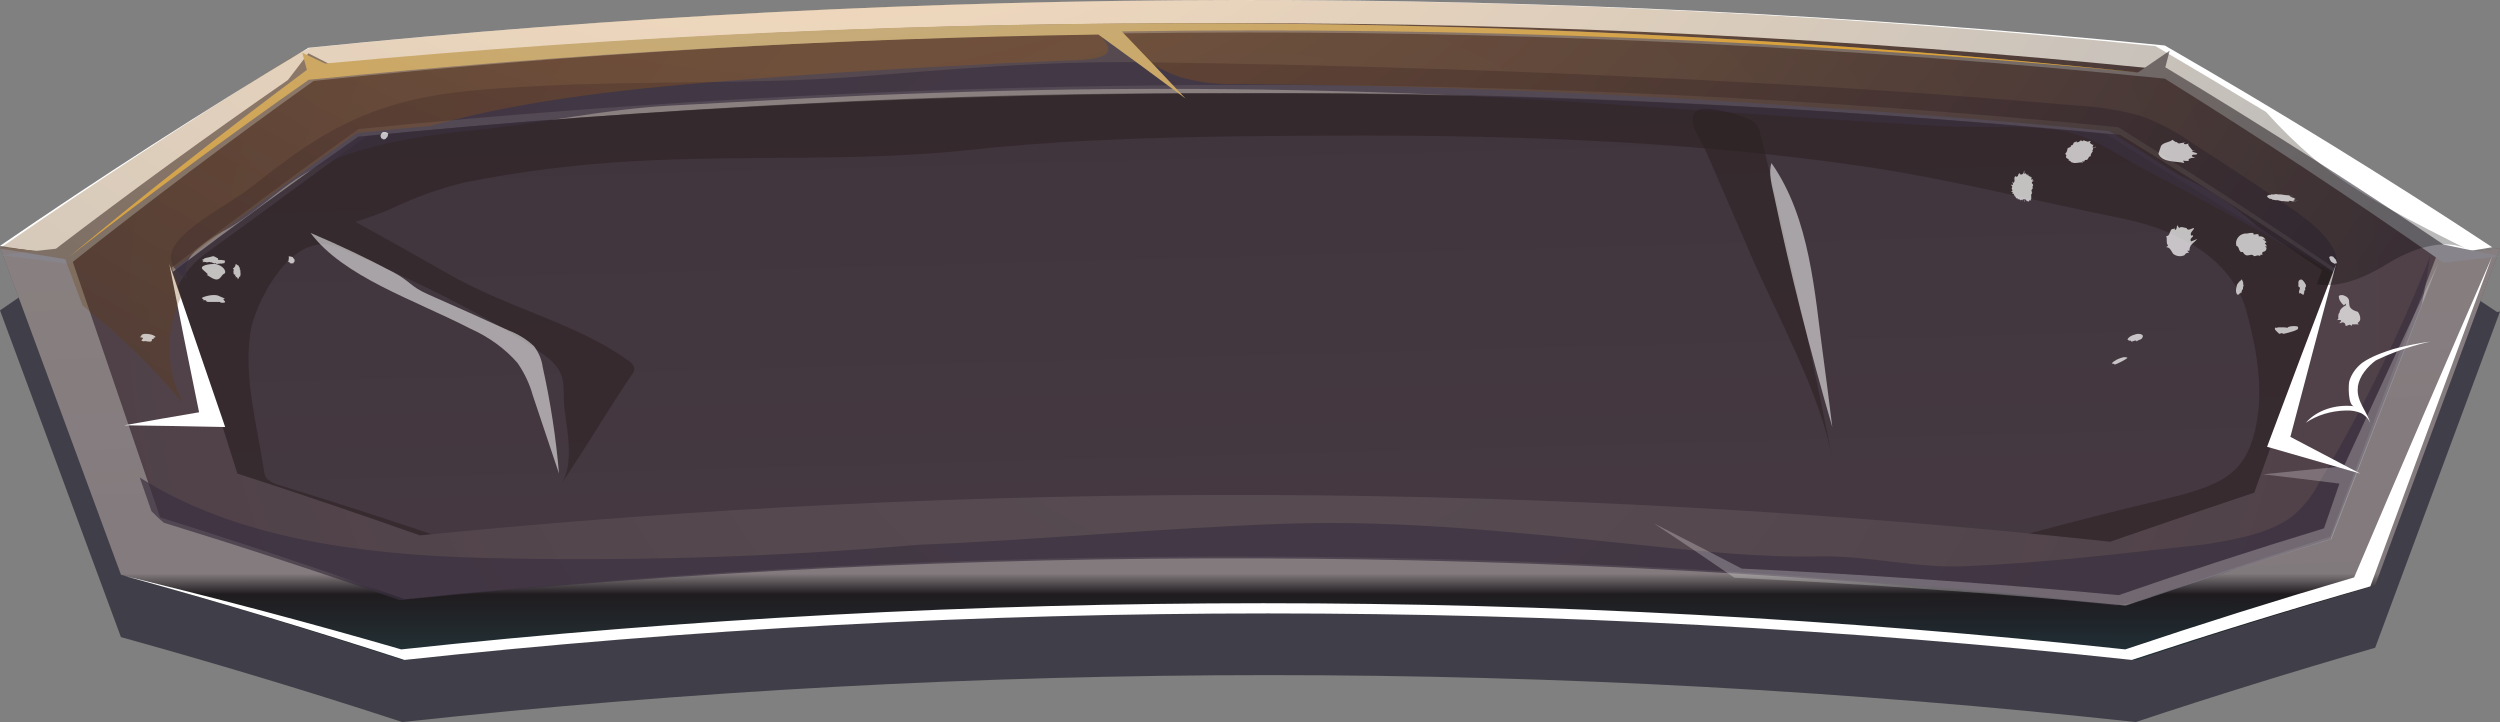 <svg width="322" height="93" viewBox="0 0 322 93" fill="none" xmlns="http://www.w3.org/2000/svg">
<rect x="0" y="0" width="322" height="93" fill="#808080" stroke="none"/>
<path opacity="0.63" d="M321.638 40.192C312.59 34.175 303.301 28.274 293.77 22.491V22.437C292.376 21.587 285.103 17.206 279.446 13.932C200.024 5.949 119.567 6.024 40.172 14.155H39.754H39.656H39.559V14.24C26.92 21.959 13.084 30.9 0 39.98C5.202 53.992 10.395 68.019 15.578 82.06C27.408 85.345 39.531 88.971 51.806 93C125.858 84.94 201.033 84.94 275.084 93C285.154 89.655 295.433 86.465 305.92 83.431C311.271 68.987 316.631 54.552 322 40.129L321.638 40.192Z" fill="#1C1929"/>
<path fill-rule="evenodd" clip-rule="evenodd" d="M278.825 5.859C199.463 -2.05 119.056 -1.952 39.729 6.153C25.976 14.417 12.733 22.922 0 31.668C2.85 32.108 5.685 32.569 8.507 33.03C12.279 42.956 16.028 52.883 19.753 62.809C30.531 66.106 41.077 69.561 51.392 73.172C125.41 65.64 200.46 65.919 274.376 74C283.078 70.982 291.938 68.069 300.955 65.261C305.431 54.454 309.953 43.665 314.522 32.894L321 31.846C307.479 22.918 293.421 14.256 278.825 5.859ZM291.113 59.655C284.821 61.667 278.602 63.738 272.458 65.869C199.816 58.182 126.131 57.911 53.393 65.062C45.655 62.373 37.778 59.76 29.762 57.224C26.982 48.52 24.16 39.813 21.296 31.102C29.155 25.129 37.24 19.244 45.553 13.446C121.177 6.017 197.754 5.943 273.403 13.226C283.004 19.093 292.359 25.077 301.469 31.175C298.003 40.661 294.551 50.155 291.113 59.655Z" fill="white"/>
<path fill-rule="evenodd" clip-rule="evenodd" d="M277.829 14.887C199.357 6.942 119.851 7.039 41.412 15.175C30.543 20.926 19.935 26.83 9.587 32.887C6.4 32.51 3.205 32.155 0 31.821C5.202 45.875 10.395 59.944 15.578 74.027C27.951 77.475 40.028 81.133 51.806 85C125.857 76.911 201.034 76.911 275.084 85C285.154 81.644 295.433 78.445 305.92 75.403C311.271 60.915 316.631 46.437 322 31.97C319.38 32.247 316.761 32.546 314.155 32.844C302.339 26.667 290.231 20.681 277.829 14.887Z" fill="url(#paint0_linear_369_72)"/>
<path style="mix-blend-mode:screen" opacity="0.39" fill-rule="evenodd" clip-rule="evenodd" d="M277.829 14.887C199.357 6.942 119.851 7.039 41.412 15.175C30.543 20.926 19.935 26.83 9.587 32.887C6.4 32.51 3.205 32.155 0 31.821C5.202 45.875 10.395 59.944 15.578 74.027C27.951 77.475 40.028 81.133 51.806 85C125.857 76.911 201.034 76.911 275.084 85C285.154 81.644 295.433 78.445 305.92 75.403C311.271 60.915 316.631 46.437 322 31.97C319.38 32.247 316.761 32.546 314.155 32.844C302.339 26.667 290.231 20.681 277.829 14.887Z" fill="url(#paint1_linear_369_72)"/>
<path fill-rule="evenodd" clip-rule="evenodd" d="M54.035 69.193C46.322 66.504 38.479 63.889 30.506 61.347C27.722 52.638 24.887 43.929 22 35.219C29.824 29.269 37.871 23.395 46.141 17.599C121.46 10.212 197.727 10.134 273.072 17.368C282.641 23.235 291.951 29.213 301 35.303C297.519 44.788 294.053 54.275 290.6 63.767C284.354 65.827 278.168 67.905 272.042 70C199.751 62.362 126.422 62.091 54.035 69.193Z" fill="url(#paint2_linear_369_72)"/>
<path opacity="0.54" fill-rule="evenodd" clip-rule="evenodd" d="M50.302 26.92C53.268 25.476 56.465 24.327 59.813 23.502C66.899 22.084 74.141 21.172 81.448 20.775C95.784 19.947 110.684 20.859 124.841 19.317C138.71 17.818 152.867 17.598 167.025 17.493C191.216 17.294 215.641 17.902 239.489 21.352C250.993 23.019 261.962 25.851 273.178 28.105C281.755 29.825 287.748 34.072 289.37 40.165C290.744 45.241 291.624 50.494 290.428 55.559C289.053 61.117 286.098 62.554 278.621 64.337C272.527 65.798 266.498 67.329 260.532 68.93C270.905 70.634 281.674 70.298 291.83 67.955C293.791 67.586 295.609 66.867 297.135 65.858C298.417 64.757 299.331 63.437 299.802 62.009C303.431 53.735 310.262 40.154 298.001 33.401C288.724 28.326 280.229 22.83 271.336 17.294C271.542 17.294 215.146 11.4 159.3 12.05C103.454 11.515 47.072 17.556 47.264 17.524C40.309 22.463 33.629 27.539 26.756 32.457C16.516 39.798 25.382 52.109 29.505 60.226C29.823 60.974 30.286 61.681 30.88 62.323C31.998 63.2 33.361 63.874 34.866 64.295C42.331 66.827 50.18 68.641 58.233 69.696C50.984 67.228 43.631 64.844 36.172 62.544C35.461 62.39 34.829 62.075 34.357 61.642C34.137 61.317 34.015 60.959 34 60.593C33.093 54.637 31.347 48.712 32.268 42.671C32.667 39.767 37.367 29.133 43.731 31.912C52.996 35.981 62.177 40.217 69.847 45.545C73.448 48.062 72.308 49.676 72.747 52.959C73.077 55.486 73.929 59.943 72.294 62.282C75.483 57.699 78.177 52.948 81.338 48.313C81.565 48.055 81.694 47.754 81.709 47.443C81.597 47 81.268 46.606 80.788 46.342C74.369 41.738 65.394 39.641 57.999 35.425C53.967 33.118 49.894 30.832 45.779 28.567C47.334 28.096 48.845 27.546 50.302 26.92Z" fill="#2B2020"/>
<path fill-rule="evenodd" clip-rule="evenodd" d="M278.24 8.92C199.266 0.935 119.252 1.028 40.311 9.197C29.512 16.856 19.075 24.667 9 32.631C12.874 43.967 16.749 55.303 20.623 66.639C31.338 69.997 41.831 73.508 52.101 77.171C125.653 69.582 200.229 69.861 273.68 78C282.346 74.939 291.152 71.981 300.097 69.126C304.731 56.904 309.366 44.697 314 32.503C302.516 24.462 290.596 16.601 278.24 8.92ZM290.35 63.451C284.094 65.541 277.907 67.649 271.789 69.774C199.595 62.026 126.365 61.751 54.075 68.956C46.373 66.228 38.54 63.575 30.578 60.996C27.797 52.161 24.966 43.326 22.083 34.49C29.897 28.454 37.933 22.495 46.192 16.615C121.409 9.121 197.574 9.042 272.818 16.381C282.374 22.332 291.671 28.397 300.708 34.575C297.251 44.197 293.798 53.822 290.35 63.451Z" fill="url(#paint3_radial_369_72)"/>
<path opacity="0.69" fill-rule="evenodd" clip-rule="evenodd" d="M50.845 13.477C43.011 15.743 37.635 19.959 32.482 24.006C27.787 27.648 17.563 31.923 24.148 36C23.915 35.39 23.876 34.751 24.035 34.13C24.193 33.508 24.545 32.92 25.064 32.408C26.291 31.276 27.742 30.276 29.37 29.439C33.788 26.886 36.538 23.501 41.344 21.275C46.97 18.642 54.207 17.425 61.027 16.772C69.681 15.941 77.696 14.07 86.28 13.605C97.74 12.992 109.199 12.319 120.673 11.953C143.098 11.177 165.566 11.293 187.973 12.299C208.809 13.289 229.492 15.129 250.342 16.257C255.064 16.505 261.801 15.99 266.246 16.98C269.83 17.762 273.192 20.216 276.039 21.72C284.466 26.114 292.675 30.623 300.667 35.248C302.181 32.121 298.25 28.924 294.528 26.43C290.36 23.627 286.142 20.852 281.873 18.108C280.085 16.839 278.033 15.774 275.789 14.951C273.124 14.2 270.313 13.743 267.455 13.595C254.583 12.467 241.706 11.544 228.825 10.825C201.363 9.291 174.527 8.36 146.982 8.014C134.48 7.866 122.409 8.924 110.186 9.894C96.92 10.884 82.738 10.369 69.32 11.082C63.097 11.398 56.638 11.765 50.845 13.477Z" fill="#3B3040"/>
<path opacity="0.69" fill-rule="evenodd" clip-rule="evenodd" d="M19.506 65.838C20.022 66.349 20.552 66.88 21.109 67.328C31.446 70.504 41.564 73.828 51.464 77.302C124.867 69.894 199.29 70.129 272.606 78C273.763 77.781 274.921 77.552 276.078 77.291C283.979 74.582 292.015 71.956 300.186 69.413C304.09 59.339 308.008 49.264 311.94 39.19C312.345 37.106 312.707 35.022 313 33C309.09 43.002 304.282 52.796 298.61 62.316C297.863 63.79 296.783 65.158 295.417 66.359C292.629 68.61 288.097 69.486 283.872 70.132C273.401 71.268 263.417 72.508 252.932 72.935C246.685 73.196 240.69 71.528 234.15 71.664C226.481 71.82 218.813 70.966 211.283 70.194C195.945 68.641 180.719 66.912 165.27 67.464C149.57 68.016 133.73 69.548 118.086 70.184C99.575 71.767 80.933 72.328 62.312 71.862C45.58 71.434 30.033 69.121 18 61.503L19.506 65.838Z" fill="#3B3040"/>
<path opacity="0.54" fill-rule="evenodd" clip-rule="evenodd" d="M236 59C233.24 45.07 230.152 31.155 226.736 17.255C226.657 16.657 226.346 16.1 225.854 15.674C224.934 15 219.989 13.53 218.788 14.149C216.846 15.133 219.031 17.863 219.619 19.234C221.523 23.656 223.452 28.078 225.369 32.501C229.023 41.024 234.262 50.156 236 59Z" fill="#2B2020"/>
<path fill-rule="evenodd" clip-rule="evenodd" d="M0 32.857C3.028 33.22 6.037 33.601 9.028 34C19.115 26 29.573 18.14 40.403 10.418C119.508 2.201 199.687 2.104 278.824 10.129C291.205 17.844 303.173 25.747 314.727 33.84C317.152 33.548 319.576 33.27 322 33.006C319.576 32.493 317.152 32.002 314.727 31.5C303.173 23.706 291.229 16.095 278.894 8.665C279.075 7.96 279.27 7.244 279.451 6.528L275.341 9.349C198.118 1.258 119.851 0.899 42.507 8.281L39.721 6.859L37.087 10.3C26.805 17.424 16.844 24.668 7.203 32.034C4.821 32.28 2.41 32.557 0 32.857Z" fill="#87848B"/>
<path fill-rule="evenodd" clip-rule="evenodd" d="M21.807 34C24.214 40.996 26.612 47.996 29 55C24.681 54.908 20.347 54.834 16 54.777C19.2 54.205 22.414 53.647 25.642 53.102C24.335 46.742 23.057 40.375 21.807 34Z" fill="white"/>
<path fill-rule="evenodd" clip-rule="evenodd" d="M300.895 34C297.895 41.845 294.93 49.693 292 57.546C296.005 58.697 299.98 59.849 304 61C301 59.411 298 57.834 295 56.268C296.95 48.845 298.915 41.423 300.895 34Z" fill="white"/>
<path style="mix-blend-mode:screen" opacity="0.27" fill-rule="evenodd" clip-rule="evenodd" d="M318 32.211C310.911 28.639 303.613 25.067 298.047 20.456C295.814 18.548 293.747 16.53 291.858 14.415C287.178 11.588 282.433 8.762 277.623 5.935C198.721 -2.052 118.782 -1.977 39.906 6.158C39.297 6.444 38.521 6.868 37.566 7.377C24.642 15.369 12.12 23.566 0 31.967L0.097 32.031C2.866 32.476 5.636 32.921 8.405 33.388L10.648 39.366C15.512 43.233 19.854 47.466 23.608 52C21.313 47.588 21.215 42.685 23.331 38.221C22.958 37.066 22.584 35.9 22.224 34.744C29.913 28.788 37.82 22.915 45.943 17.128C49.1 16.81 52.252 16.51 55.4 16.227C67.987 12.708 81.958 11.32 95.555 10.27C104.445 9.55 113.362 8.988 122.279 8.511C126.848 8.257 131.432 8.034 136.001 7.843C138.923 7.716 144.904 7.939 141.955 4.918C145.707 6.232 148.283 8.627 151.952 9.921C154.446 10.631 157.106 10.934 159.762 10.811C184.316 11.023 208.838 12.019 233.328 13.8C246.123 14.62 258.908 15.651 271.683 16.895C274.674 18.761 277.637 20.637 280.573 22.523C284.406 24.266 287.824 26.495 290.681 29.116C293.505 30.996 296.302 32.882 299.072 34.776C298.85 35.38 298.629 35.984 298.421 36.599C301.453 37.182 304.97 35.539 307.449 34.002C310.26 32.222 314.815 30.43 318 32.211Z" fill="url(#paint4_radial_369_72)"/>
<path fill-rule="evenodd" clip-rule="evenodd" d="M38.93 6.789C39.139 7.53 39.333 8.261 39.527 9.001C28.963 16.855 18.787 24.854 9 33C18.889 25.293 29.143 17.717 39.763 10.274C73.492 6.883 107.45 4.939 141.473 4.452C145.257 7.186 148.999 9.933 152.699 12.695C149.988 9.801 147.25 6.918 144.484 4.045C188.438 3.4 232.395 5.185 276 9.387C198.358 1.293 119.64 0.89 41.858 8.187L38.93 6.789Z" fill="url(#paint5_radial_369_72)"/>
<path opacity="0.54" fill-rule="evenodd" clip-rule="evenodd" d="M40 30C43.718 31.576 47.283 33.27 50.695 35.083C52.814 36.198 52.87 36.922 55.115 37.903C58.6 39.442 62.058 40.991 65.489 42.552C66.754 43.037 67.876 43.733 68.779 44.592C69.391 45.403 69.772 46.313 69.895 47.256C70.909 51.803 71.612 56.391 72 61L68.612 50.89C68.21 49.444 67.552 48.051 66.66 46.754C65.062 44.912 62.959 43.387 60.511 42.295C53.274 38.583 44.211 35.64 40 30Z" fill="white"/>
<path opacity="0.54" fill-rule="evenodd" clip-rule="evenodd" d="M228.506 25.225C230.604 35.223 233.136 45.159 236 55C235.623 51.946 235.234 48.882 234.823 45.828C233.713 37.859 233.202 28.185 228.162 21C227.751 22.255 228.217 23.876 228.506 25.225Z" fill="white"/>
<path opacity="0.25" d="M213 67.403C216.508 69.724 219.974 72.061 223.398 74.416C240.213 75.217 257.027 76.412 273.842 78C282.519 75.043 291.334 72.185 300.289 69.426C304.846 57.61 309.416 45.802 314 34C309.917 42.68 305.88 51.367 301.89 60.061C298.41 60.39 294.94 60.732 291.478 61.088C294.763 61.471 298.044 61.872 301.319 62.289C300.651 64.21 299.997 66.13 299.329 68.05C290.337 70.788 281.521 73.656 272.882 76.655C256.698 75.149 240.514 74.009 224.331 73.236C220.582 71.271 216.805 69.327 213 67.403Z" fill="white"/>
<path d="M305.297 75.524C294.838 78.535 284.597 81.694 274.572 85C200.788 77.013 125.882 77.013 52.098 85C40.343 81.175 28.31 77.563 16 74.166C28.153 77.107 40.047 80.266 51.681 83.642C125.332 75.714 200.089 75.714 273.739 83.642C283.366 80.406 293.191 77.314 303.215 74.366C309.074 60.553 315.002 46.764 321 33C315.752 47.143 310.518 61.318 305.297 75.524Z" fill="white"/>
<path d="M304.153 47.412C306.803 45.868 309.802 44.712 313 44C310.222 44.383 306.444 45.212 304.264 46.721C303.418 47.388 302.836 48.224 302.583 49.133C302.472 49.569 302.403 52.237 303.208 52.322C302.016 52.182 300.796 52.309 299.695 52.685C298.594 53.062 297.659 53.674 297 54.447C298.403 53.479 300.209 52.922 302.097 52.874C302.808 52.833 303.519 52.955 304.139 53.225C304.505 53.434 304.809 53.7 305.029 54.007C305.25 54.313 305.382 54.651 305.417 55C305.125 53.183 303.444 51.812 303.694 49.867C303.694 49.867 303.694 49.792 303.694 49.76C304.125 47.146 307.472 44.935 310.764 44.446C308.366 44.738 306.132 45.558 304.333 46.806C304.17 46.922 304.017 47.046 303.875 47.178L304.153 47.412Z" fill="white"/>
<path opacity="0.7" d="M288.525 37.655C288.525 37.655 288.525 37.777 288.525 37.826H288.377C288.219 38.217 288.198 37.826 288.071 37.826C287.987 37.582 287.966 37.386 288.071 36.897C288.177 36.408 288.261 36.604 288.42 36.237C288.515 36.408 288.778 35.626 288.831 36.237C289.011 36.237 288.831 36.629 289 36.751C288.947 36.751 288.916 36.971 288.894 37.093V37.264C288.768 37.264 288.726 37.508 288.683 37.704C288.641 37.9 288.567 37.655 288.525 37.655Z" fill="white"/>
<path opacity="0.7" d="M301.75 41.511L301.341 41.63C301.17 41.63 302.09 41.105 301 41.225L301.17 41.082V40.807C301.17 40.617 301.17 40.426 301.341 40.235C301.352 39.907 301.636 39.588 302.159 39.317C302.159 39.233 302.159 39.138 302.159 39.102L301.886 39.328C301.448 38.95 301.228 38.544 301.239 38.136C301.239 38.064 301.579 37.945 301.818 38.029C303.385 38.553 301.647 39.591 303.692 40.163C303.911 40.463 304.014 40.772 303.999 41.082C304.01 41.26 303.893 41.436 303.658 41.594L303.862 41.893C303.862 41.666 303.215 41.833 302.942 41.773V41.964L302.636 41.821L302.124 42C302.056 41.845 302.159 41.618 301.75 41.511Z" fill="white"/>
<path opacity="0.7" d="M272 46.793C272.305 46.444 272.849 46.162 273.531 46C273.701 46 274.109 46 273.973 46.138C273.837 46.276 272.884 46.793 272.306 47C272.544 46.793 272 46.897 272 46.793Z" fill="white"/>
<path opacity="0.7" d="M274 43.731C274.071 43.586 274.196 43.453 274.365 43.342C274.535 43.23 274.744 43.144 274.978 43.088C275.105 43.031 275.26 43 275.419 43C275.577 43 275.732 43.031 275.859 43.088C276.103 43.234 275.981 43.453 275.859 43.614C275.737 43.775 275.321 43.775 275.223 43.994C275.076 43.599 274.44 44.257 274.465 43.877H274.171C274.179 43.844 274.165 43.811 274.133 43.784C274.102 43.757 274.054 43.738 274 43.731Z" fill="white"/>
<path opacity="0.7" d="M295.474 25.791C295.251 25.842 295.658 25.888 295.684 25.939C295.711 25.99 295.487 25.837 295.33 25.872C295.351 25.902 295.391 25.929 295.446 25.951C295.501 25.974 295.57 25.99 295.645 26C295.382 26 295.027 25.816 294.764 25.883C294.843 25.908 294.856 25.969 294.764 25.964C294.672 25.959 294.251 25.939 293.949 25.888L294.028 25.939C293.76 25.886 293.501 25.826 293.252 25.76C293.318 25.888 292.819 25.668 292.753 25.76C292.687 25.673 292.529 25.597 292.372 25.612C292.148 25.495 291.898 25.316 292.043 25.209C292.187 25.102 292.201 25.148 292.345 25.076V25.107C292.345 25.107 292.569 25.107 292.49 25.036C292.648 25.036 292.832 25.071 292.937 25.036C292.965 25.024 292.999 25.015 293.036 25.009C293.073 25.003 293.113 25 293.154 25C293.194 25 293.234 25.003 293.271 25.009C293.309 25.015 293.342 25.024 293.371 25.036C293.45 25.036 293.45 25.036 293.463 25.036C293.548 25.047 293.641 25.047 293.726 25.036C294.143 25.109 294.586 25.159 295.04 25.184H294.883V25.24H295.33C295.224 25.275 294.922 25.24 294.961 25.326C295.001 25.413 295.224 25.383 295.356 25.413H295.185C295.185 25.485 295.579 25.474 295.684 25.561C295.356 25.561 295.461 25.653 295.592 25.74L296 25.857C295.895 25.776 295.606 25.745 295.474 25.791Z" fill="white"/>
<path opacity="0.7" d="M293.123 42.139V42.244L293.444 42.162C293.684 42.162 293.924 42.162 294.084 42.162C294.245 42.162 294.485 42.162 294.605 42.244C294.605 42.081 295.286 41.918 295.927 42.046C296.024 42.169 296.024 42.296 295.927 42.418C295.796 42.497 295.635 42.571 295.446 42.639C295.049 42.772 294.606 42.893 294.125 43L293.884 42.907L293.564 43C293.163 42.593 292.803 42.395 293.123 42.139Z" fill="white"/>
<path opacity="0.7" d="M300.744 33.93V34C300.605 33.874 300.333 33.86 300.171 33.581C300.087 33.439 300.03 33.285 300 33.127C300.124 32.952 300.302 32.98 300.543 33.078C300.589 33.218 300.845 33.392 300.922 33.546H300.969L300.868 33.497L300.938 33.686L301 33.888C300.907 33.93 300.829 33.972 300.744 33.93Z" fill="white"/>
<path opacity="0.7" d="M296.411 37.83C296.411 37.83 296.288 37.66 296.205 37.83C295.877 37.491 296.548 37.108 296 36.868C296.123 36.585 295.904 36.288 296.178 36.075C296.452 35.863 296.644 36.146 296.795 36.344L297 36.684C297 36.684 297 36.783 297 36.825V36.995C296.753 36.995 297 37.25 296.89 37.377C296.671 37.49 296.89 37.717 296.699 37.858V38C296.562 37.915 296.507 37.915 296.411 37.83Z" fill="white"/>
<path opacity="0.7" d="M291.395 32.769C291.554 32.971 290.981 32.596 291.14 33C290.79 32.769 290.599 33 290.312 33C289.93 32.452 289.389 33.404 288.879 32.452C288.274 32.596 288.497 31.76 288.052 31.673C287.967 31.395 287.987 31.1 288.108 30.834C288.229 30.567 288.444 30.345 288.72 30.202C289.357 29.942 289.039 30.202 289.835 30H290.249C290.089 30.519 291.013 29.798 290.917 30.433C291.204 30.433 291.491 30.433 291.713 30.75C291.936 31.067 291.522 30.75 291.459 30.75C291.395 30.75 291.809 31.067 291.936 31.183L291.713 31.327L292 31.731C292 31.731 291.809 31.731 291.745 31.731L291.936 31.933C291.873 32.683 291.236 32.192 291.395 32.769Z" fill="white"/>
<path opacity="0.7" d="M282.305 20.125L282.786 20.375C282.639 20.33 282.482 20.317 282.329 20.339C282.176 20.361 282.03 20.416 281.904 20.5C281.904 20.5 281.904 20.625 281.904 20.7C281.904 20.775 281.422 20.7 281.182 20.7L281.342 21C280.326 20.725 278.535 21 278 19.8L278.348 18.775C278.722 18.3 279.364 18.375 279.791 18.025V18L280.273 18.325C280.54 18.175 280.273 18.45 280.674 18.475L281.529 18.325C281.529 18.325 281.369 18.325 281.289 18.475C281.209 18.625 281.69 18.6 281.904 18.475C281.69 18.675 282.091 18.95 282.412 19.4C282.412 19.4 282.626 19.4 282.759 19.4C282.598 19.399 282.44 19.443 282.305 19.525L283 19.75C283 20.1 282.305 19.725 282.305 20.125Z" fill="white"/>
<path opacity="0.7" d="M269.453 19.451C269.453 19.451 269.453 19.451 269.547 19.451C269.641 19.451 269.187 19.845 269.297 20.113C268.891 20.113 269.031 20.704 268.594 20.597C268.406 20.597 268.594 20.919 268.281 20.776C267.969 20.633 268.281 20.776 268.281 20.937C267.812 20.847 267.359 21.116 266.938 20.937C266.672 20.937 266.688 20.597 266.391 20.722L266.5 20.615C266.391 20.4 265.922 20.382 266.156 20.024L266 19.809C266.088 19.721 266.159 19.614 266.21 19.494C266.261 19.374 266.29 19.244 266.297 19.11C266.438 18.985 266.828 18.967 266.719 18.734C267.078 18.734 267 18.448 267.156 18.322H267.281L267.437 18.161C267.437 18.161 267.438 18.322 267.516 18.34C267.733 18.308 267.933 18.188 268.078 18C268.078 18 268.078 18.108 268.078 18.143C268.234 18.304 268.312 18.036 268.484 18.054V18.161H268.703C268.859 18.358 269.063 18.161 269.234 18.161C269.406 18.161 269.031 18.358 269.234 18.448L269.484 18.645C269.484 18.645 269.578 18.645 269.641 18.645L269.5 18.967C269.703 19.11 269.828 18.77 270 18.967C269.359 18.967 269.734 19.236 269.453 19.451Z" fill="white"/>
<path opacity="0.7" d="M261.7 23.542C261.7 23.672 261.816 23.698 261.855 23.698C261.84 23.726 261.832 23.761 261.832 23.795C261.832 23.83 261.84 23.864 261.855 23.893C261.855 23.958 261.942 23.893 261.981 23.893C262.019 23.893 261.729 23.893 261.797 24.101H261.874L261.739 24.231L261.855 24.322C261.768 24.322 261.603 24.465 261.661 24.634L261.758 24.777C261.758 24.777 261.71 24.777 261.69 24.777C261.671 24.777 261.787 25.064 261.584 25.05C261.681 25.246 261.584 25.493 261.642 25.61C261.536 25.61 261.594 25.74 261.565 25.805C261.536 25.87 261.487 25.805 261.439 25.805C261.39 25.805 261.332 25.805 261.313 25.935C261.294 26.065 261.091 25.792 261.004 25.935C261.071 25.714 260.849 25.74 260.8 25.623C260.617 25.727 260.887 25.87 260.8 26C260.684 25.87 260.8 25.597 260.529 25.688L260.471 25.818C260.404 25.818 260.346 25.584 260.268 25.818L260.133 25.662L260.046 25.727C260.046 25.727 260.046 25.623 259.988 25.623C259.93 25.623 259.988 25.688 259.92 25.727C259.913 25.672 259.894 25.622 259.867 25.58C259.84 25.539 259.805 25.509 259.765 25.493L259.678 25.584L259.601 25.311C259.427 25.428 259.601 25.103 259.368 25.168C259.504 24.947 259.233 24.933 259.156 24.921C259.078 24.907 259.281 24.855 259.252 24.764C259.223 24.673 259.107 24.764 259.03 24.686L259.204 24.569C259.204 24.478 259.146 24.387 259.098 24.309C259.098 24.218 259.281 23.997 259.098 23.984C259.098 23.984 259.098 23.984 259.156 23.984C259.214 23.984 259.02 23.88 259.001 23.802C258.981 23.724 259.301 23.958 259.272 23.672L259.156 23.386L259.339 23.555C259.659 23.282 259.243 22.878 259.63 22.67C259.63 22.826 259.814 22.774 259.891 22.67C259.968 22.566 259.939 22.345 260.142 22.306C260.142 22.579 260.51 22.501 260.616 22.306C260.723 22.111 260.617 22.072 260.713 22.007C260.81 21.942 260.626 22.345 260.81 22.41L260.945 22.254C260.945 22.345 260.945 22.449 261.042 22.501L261.149 22.384C261.149 22.462 261.062 22.592 261.149 22.579L261.294 22.462C261.294 22.527 261.207 22.592 261.294 22.657C261.381 22.722 261.439 22.761 261.487 22.657C261.536 22.553 261.42 22.84 261.594 22.84H261.71C261.71 22.93 261.565 23.009 261.652 23.152L261.865 23.074C261.865 23.152 261.758 23.204 261.797 23.282H262C261.826 23.36 261.681 23.399 261.7 23.542Z" fill="white"/>
<path opacity="0.7" d="M282.006 32.297C282.006 32.297 281.812 32.297 281.715 32.297L281.958 32.559C281.715 32.559 281.545 32.559 281.351 32.873C281.115 32.981 280.857 33.021 280.602 32.989C280.347 32.957 280.104 32.854 279.897 32.69C279.679 32.376 279.485 31.826 279.048 31.852C279.048 31.591 279.364 31.852 279.17 31.512C278.976 31.172 279.17 30.779 279 30.413C279.436 30.413 279.412 29.994 279.606 29.654C279.8 29.314 280.067 29.654 280.018 29.314L280.139 29.602C280.406 29.602 280.333 29.183 280.43 29L280.673 29.366C280.915 29.105 281.376 29.366 281.618 29.366C281.788 29.837 282.321 29.366 282.588 29.366C282.588 29.68 281.982 29.916 282.224 30.361C282.224 30.361 282.37 30.23 282.467 30.361C282.564 30.492 281.909 30.753 282.224 31.093L283 30.779C282.564 31.329 281.982 31.46 282.006 32.297Z" fill="white"/>
<path opacity="0.7" d="M49.303 17.886C49.303 17.886 49.303 17.93 49.303 17.965L49.215 17.816C49 17.921 49.126 17.57 49 17.561C49.01 17.353 49.126 17.154 49.328 17C49.542 17 49.53 17 49.744 17C49.744 17.167 50.123 17.044 49.959 17.316C50.047 17.465 49.845 17.553 49.896 17.719C49.896 17.614 49.77 17.719 49.719 17.816V17.921C49.631 17.807 49.53 17.921 49.454 18C49.416 17.93 49.328 17.921 49.303 17.886Z" fill="white"/>
<path opacity="0.7" d="M26.108 33.714C26.108 33.675 26.108 33.629 26.216 33.575C26.324 33.521 26.065 33.575 26 33.575C26 33.575 26.259 33.505 26 33.467C26.368 33.397 26.195 33.273 26.541 33.212C26.886 33.15 27.124 33.088 27.319 33.026C27.513 32.964 27.557 33.026 27.686 33.072L28.097 33.297C28.072 33.355 28.072 33.416 28.097 33.474C28.352 33.46 28.614 33.479 28.832 33.529C29.2 33.621 28.832 33.714 28.94 33.822C29.049 33.93 28.616 33.9 28.53 33.961V34C28.53 33.869 28.119 34 27.924 34H27.816C27.816 33.961 27.946 33.938 27.816 33.9L27.578 33.961C27.578 33.961 27.578 33.961 27.578 33.9H27.427C27.427 33.9 27.427 33.861 27.427 33.845C27.427 33.83 27.427 33.845 27.276 33.845V33.784C27.124 33.784 27.016 33.784 26.951 33.737L26.562 33.807V33.753C26.53 33.745 26.492 33.741 26.454 33.741C26.416 33.741 26.378 33.745 26.346 33.753V33.714L26.087 33.776C26.108 33.83 26.411 33.714 26.108 33.714Z" fill="white"/>
<path opacity="0.7" d="M18.909 43.97C18.909 43.97 18.655 43.888 18.509 43.97C17.673 43.807 19.055 43.561 18 43.421C18.364 43.258 18 43.082 18.654 43.001C18.872 42.997 19.088 43.012 19.281 43.045C19.473 43.078 19.634 43.127 19.745 43.187C19.822 43.236 19.907 43.282 20 43.328C20 43.328 20 43.328 20 43.398V43.468C19.527 43.468 20 43.585 19.745 43.655C19.346 43.725 19.745 43.807 19.491 43.912V43.982C19.236 44.029 19.091 43.97 18.909 43.97Z" fill="white"/>
<path opacity="0.7" d="M26.417 38.666H26C26.5 38.666 26 38.467 26 38.381C26 38.296 27.167 37.869 28 38.04L29 38.467C28.5 38.467 29 38.751 29 38.893C29 39.036 28.333 39.036 28.333 38.893C28.333 38.893 27.667 38.893 27 38.893C26.333 38.893 26.75 38.723 26.417 38.666Z" fill="white"/>
<path opacity="0.7" d="M26.795 35.332C26.795 35.332 26.795 35.332 26.152 34.757C25.509 34.181 27.071 33.951 27.806 34.009C28.114 34.085 28.386 34.21 28.596 34.371C28.805 34.532 28.944 34.724 29 34.929C29 35.447 29 34.929 28.449 35.677C27.898 36.425 27.162 35.677 26.611 35.39L26.795 35.332Z" fill="white"/>
<path opacity="0.7" d="M30.079 35.154C30.084 35.118 30.083 35.079 30.076 35.044C30.068 35.01 30.055 34.983 30.038 34.968C30.038 34.968 30.038 34.883 30.095 34.968C30.152 35.052 30.038 34.765 30.095 34.731C30.152 34.697 30.038 34.629 30.005 34.562C29.973 34.494 30.103 34.562 30.144 34.477C30.185 34.392 30.315 34.325 30.331 34.122C30.348 33.919 30.388 34.02 30.421 34.122C30.454 34.223 30.421 34.122 30.421 34.02C30.421 33.919 30.592 34.24 30.633 34.155C30.674 34.071 30.706 34.257 30.747 34.257C30.749 34.29 30.757 34.32 30.769 34.342C30.781 34.364 30.797 34.376 30.812 34.375C30.812 34.578 30.951 34.375 30.886 34.629C30.821 34.883 30.951 34.629 30.967 34.629C30.984 34.629 30.902 34.629 30.894 34.748C31.041 34.748 30.894 35.019 31 35.205C31 35.205 30.951 35.289 31 35.34C30.919 35.34 31 35.56 30.927 35.611C30.853 35.662 30.747 35.611 30.78 35.865C30.812 36.118 30.625 35.611 30.617 35.865V36C30.552 36 30.617 35.78 30.552 35.746C30.486 35.712 30.552 35.882 30.552 35.949C30.552 36.017 30.552 35.577 30.429 35.678L30.38 35.848C30.388 35.752 30.388 35.655 30.38 35.56C30.307 35.442 30.323 35.729 30.291 35.56C30.258 35.391 30.331 35.425 30.291 35.357H30.176C30.176 35.459 30.079 35.272 30.079 35.154Z" fill="white"/>
<path opacity="0.7" d="M37.207 33.586C37.207 33.555 37.16 33.541 37.14 33.541C37.145 33.535 37.148 33.527 37.148 33.519C37.148 33.512 37.145 33.504 37.14 33.497C37.14 33.497 37.107 33.497 37.093 33.497C37.08 33.497 37.187 33.497 37.153 33.453L37.207 33.422L37.16 33.395C37.172 33.395 37.183 33.393 37.194 33.389C37.204 33.385 37.213 33.38 37.219 33.373C37.226 33.367 37.23 33.359 37.231 33.352C37.233 33.344 37.231 33.336 37.227 33.328L37.18 33.288C37.18 33.288 37.133 33.218 37.213 33.226C37.173 33.173 37.213 33.115 37.18 33.084C37.147 33.053 37.18 33.053 37.18 33.04C37.18 33.027 37.22 33.04 37.233 33.04C37.247 33.04 37.28 33.04 37.287 33.009C37.293 32.978 37.38 33.049 37.413 33.009C37.413 33.062 37.473 33.062 37.493 33.093C37.513 33.124 37.46 33.031 37.493 33C37.54 33.04 37.493 33.102 37.6 33.098V33.067C37.6 33.067 37.647 33.133 37.673 33.093L37.727 33.142C37.727 33.142 37.727 33.169 37.727 33.173C37.727 33.178 37.727 33.173 37.727 33.173C37.727 33.186 37.732 33.199 37.742 33.211C37.751 33.222 37.764 33.232 37.78 33.24H37.813V33.311C37.88 33.311 37.813 33.364 37.9 33.364C37.847 33.408 37.94 33.426 37.967 33.435C37.993 33.444 37.92 33.435 37.927 33.466C37.933 33.497 37.98 33.488 38 33.502H37.94C37.929 33.525 37.929 33.55 37.94 33.573C37.94 33.595 37.873 33.635 37.94 33.653C38.007 33.67 37.94 33.653 37.94 33.653C37.94 33.653 37.987 33.684 37.987 33.706C37.987 33.728 37.893 33.644 37.9 33.706L37.933 33.786L37.873 33.728C37.767 33.777 37.873 33.901 37.773 33.928C37.773 33.921 37.771 33.914 37.766 33.908C37.761 33.903 37.753 33.898 37.745 33.894C37.736 33.89 37.726 33.888 37.716 33.888C37.706 33.888 37.696 33.889 37.687 33.892C37.627 33.892 37.687 33.972 37.607 33.968C37.606 33.956 37.601 33.946 37.591 33.937C37.582 33.927 37.568 33.92 37.553 33.916C37.537 33.912 37.52 33.911 37.504 33.913C37.487 33.915 37.472 33.92 37.46 33.928C37.427 33.95 37.46 33.985 37.46 33.999C37.46 34.012 37.46 33.914 37.42 33.892L37.373 33.928C37.381 33.917 37.385 33.906 37.385 33.894C37.385 33.883 37.381 33.871 37.373 33.861H37.34C37.34 33.861 37.34 33.817 37.34 33.812L37.293 33.839C37.293 33.839 37.293 33.808 37.293 33.79C37.293 33.772 37.24 33.759 37.227 33.79C37.213 33.821 37.227 33.746 37.187 33.741H37.147C37.147 33.719 37.187 33.701 37.147 33.666H37.073C37.073 33.666 37.073 33.635 37.073 33.613H37C37 33.613 37.213 33.621 37.207 33.586Z" fill="white"/>
<defs>
<linearGradient id="paint0_linear_369_72" x1="159.627" y1="13.202" x2="163.664" y2="107.537" gradientUnits="userSpaceOnUse">
<stop stop-color="#403030"/>
<stop offset="1" stop-color="#2B2028"/>
</linearGradient>
<linearGradient id="paint1_linear_369_72" x1="160.993" y1="31.725" x2="160.993" y2="98.617" gradientUnits="userSpaceOnUse">
<stop offset="0.63" stop-color="white"/>
<stop offset="0.67" stop-color="#020D0D"/>
<stop offset="0.74" stop-color="#072E31"/>
<stop offset="0.84" stop-color="#0F636A"/>
<stop offset="0.96" stop-color="#1BADB8"/>
<stop offset="0.98" stop-color="#1CB4C0"/>
</linearGradient>
<linearGradient id="paint2_linear_369_72" x1="159.899" y1="1.13" x2="161.958" y2="77.669" gradientUnits="userSpaceOnUse">
<stop stop-color="#3F343C"/>
<stop offset="1" stop-color="#463942"/>
</linearGradient>
<radialGradient id="paint3_radial_369_72" cx="0" cy="0" r="1" gradientUnits="userSpaceOnUse" gradientTransform="translate(161.535 40.506) scale(151.283 115.639)">
<stop stop-color="#594E54"/>
<stop offset="1" stop-color="#504148"/>
</radialGradient>
<radialGradient id="paint4_radial_369_72" cx="0" cy="0" r="1" gradientUnits="userSpaceOnUse" gradientTransform="translate(103.655 -53.453) scale(254.389 194.731)">
<stop stop-color="#FF8D0A"/>
<stop offset="0.09" stop-color="#ED8309"/>
<stop offset="0.28" stop-color="#BE6907"/>
<stop offset="0.55" stop-color="#734005"/>
<stop offset="0.88" stop-color="#0C0700"/>
<stop offset="0.92"/>
</radialGradient>
<radialGradient id="paint5_radial_369_72" cx="0" cy="0" r="1" gradientUnits="userSpaceOnUse" gradientTransform="translate(102.26 -49.847) scale(156.701 117.833)">
<stop stop-color="#B4B4B4"/>
<stop offset="0.97" stop-color="#DBA137"/>
</radialGradient>
</defs>
</svg>
